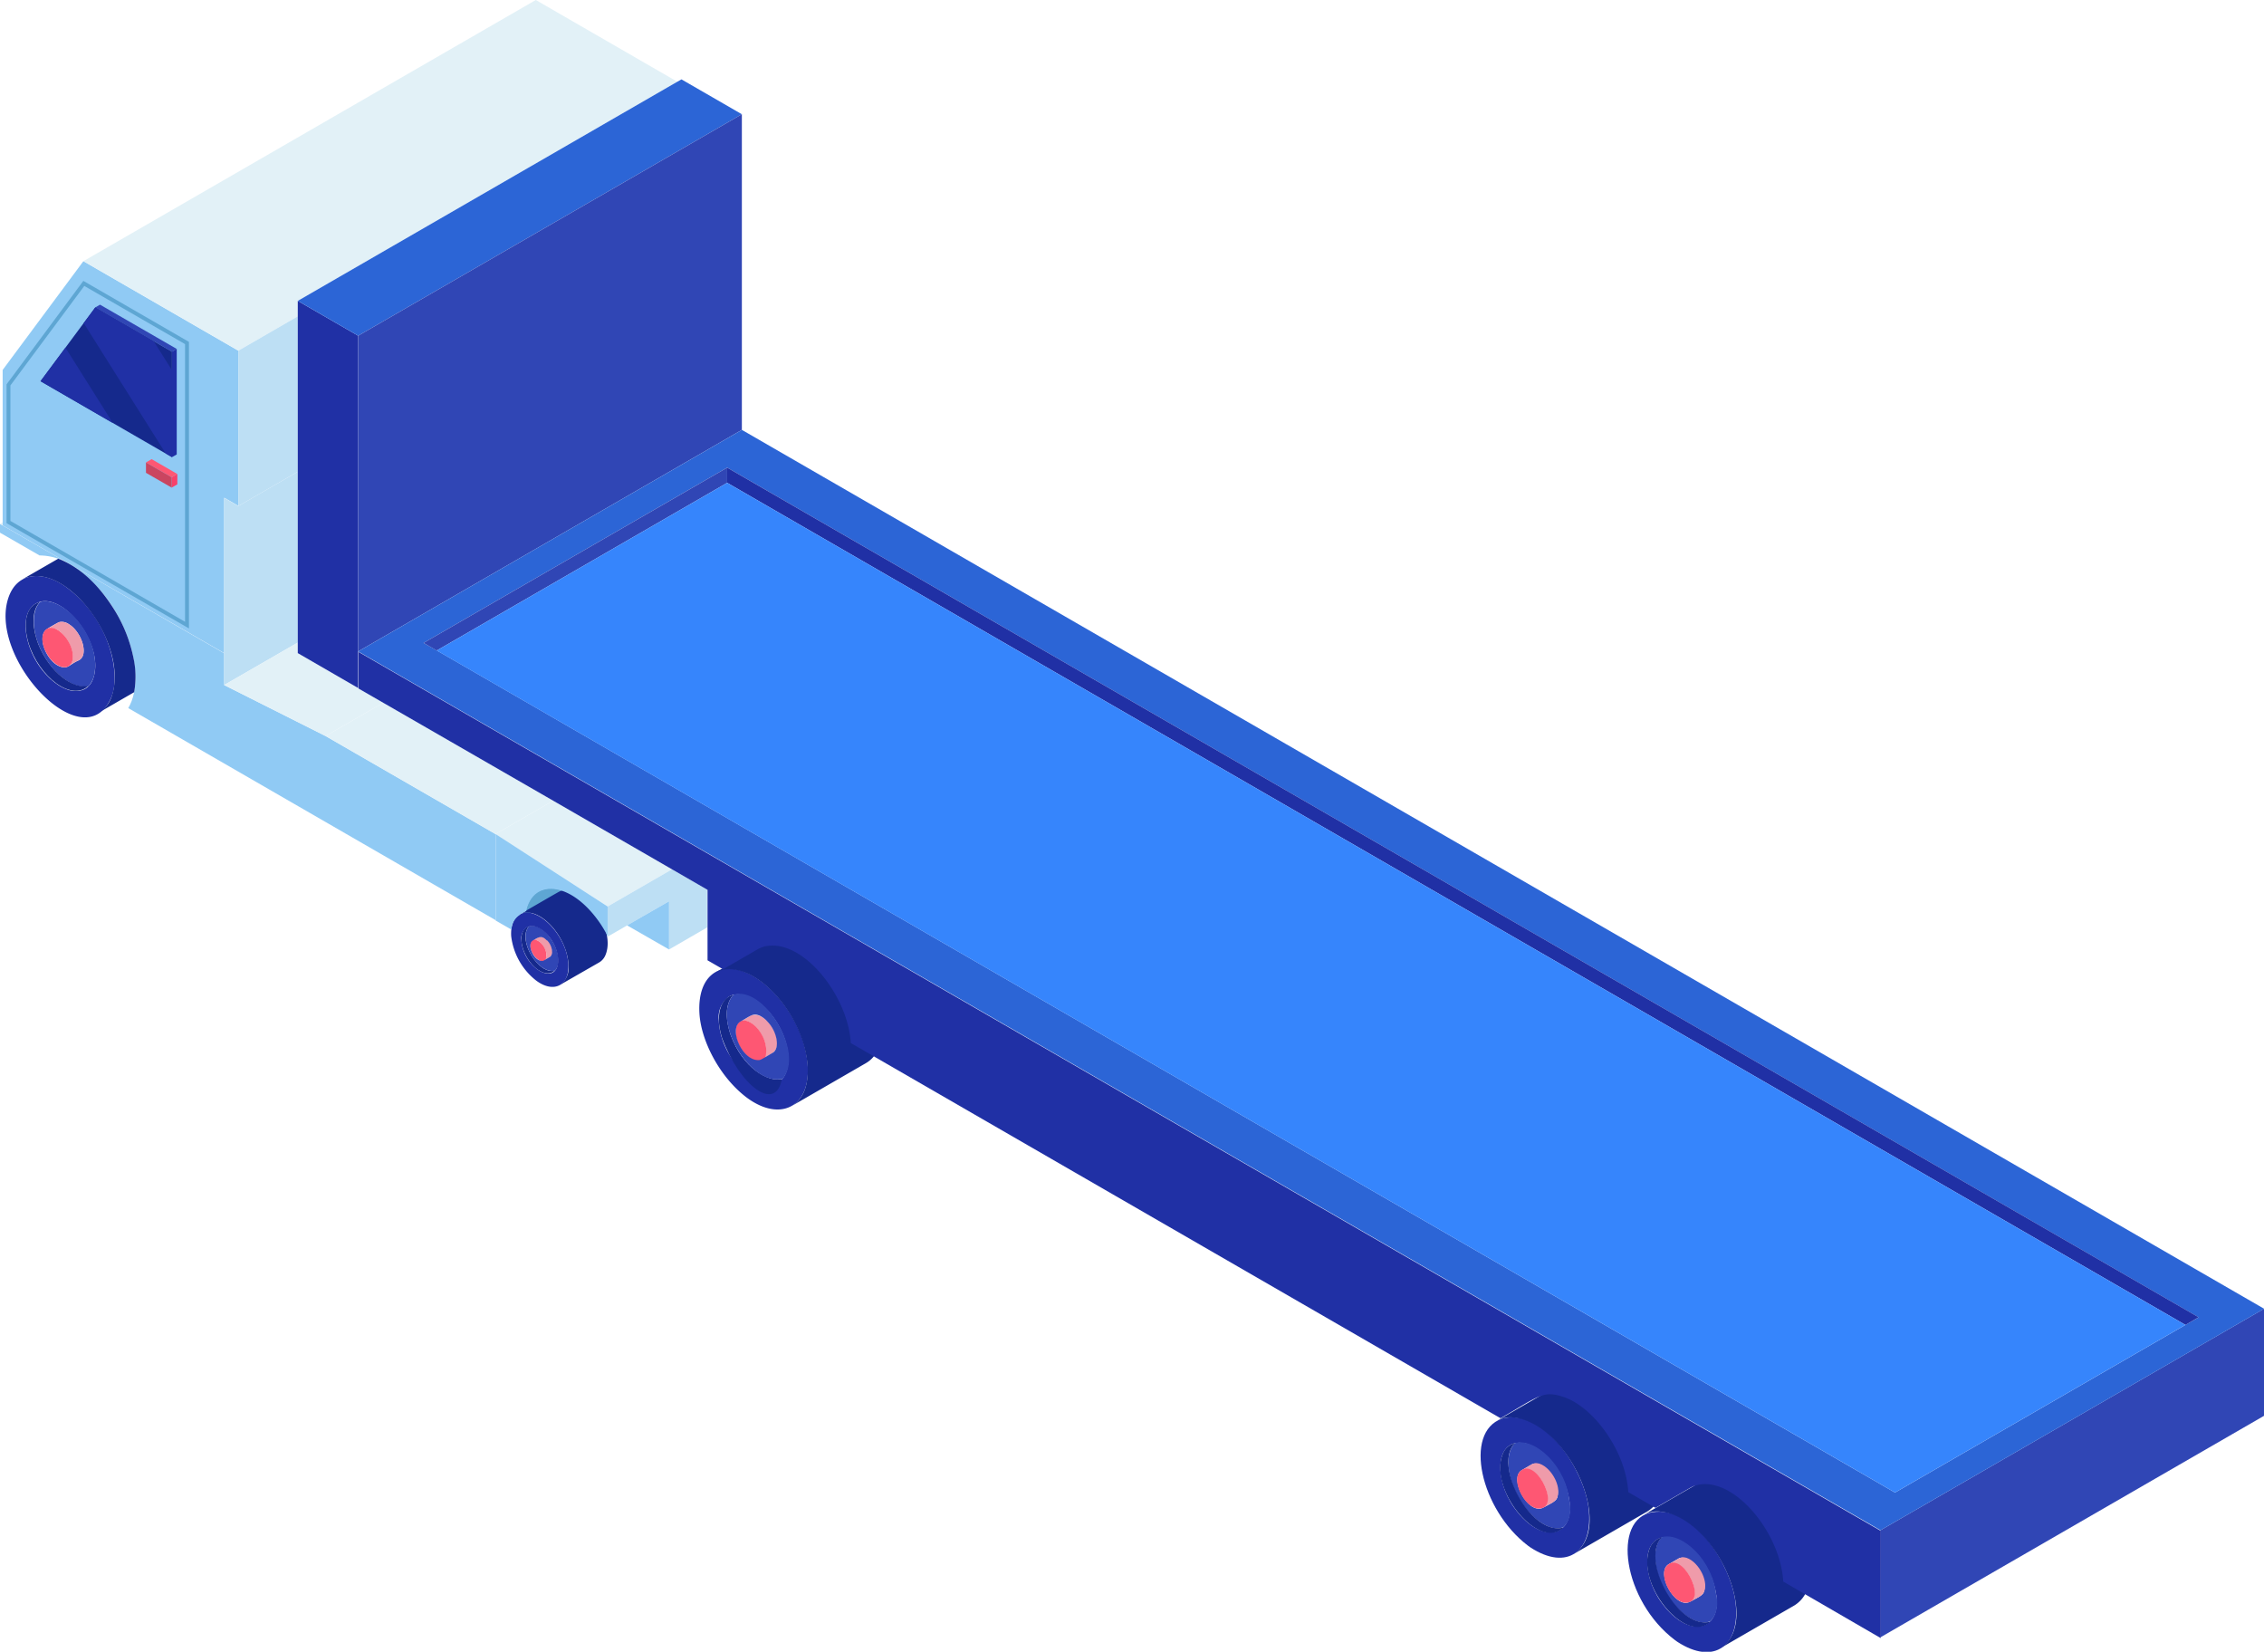 <svg xmlns="http://www.w3.org/2000/svg" viewBox="0 0 375.98 274.28"><defs><style>.cls-1{fill:#2030a5;}.cls-2{fill:#15298c;}.cls-3{fill:#ef9baa;}.cls-4{fill:#fe5773;}.cls-5{fill:#3046b5;}.cls-6{fill:#90caf4;}.cls-7{fill:#e2f1f7;}.cls-8{fill:#bddff4;}.cls-9{fill:#5ea6d3;}.cls-10{fill:#2c65d6;}.cls-11{fill:#f74169;}.cls-12{fill:#ca4560;}.cls-13{fill:#3685fc;}</style></defs><title>i11</title><g id="Слой_2" data-name="Слой 2"><g id="Layer_1" data-name="Layer 1"><path class="cls-1" d="M123.94,182.2c-4.44-3.38-7.55-9.41-7.79-14-.32-6.19,3.35-8.5,7.46-6.84,4.79,1.94,8.62,7.49,9.89,12C136.18,183,130.3,187,123.94,182.2Zm.22-16.78c.34.14-1.84-.87-3.26.17a4.34,4.34,0,0,0-1.53,3.91c.42,8,9.29,13.83,11.2,8.5C132,174.1,128.84,167.31,124.17,165.42Z"/><path class="cls-2" d="M132.31,153.92c3.72-.7,7.3,2.24,9.69,5.15a21.71,21.71,0,0,1,2.14,3.23c2.86,5.43,2.72,9.46,1.65,12a4.78,4.78,0,0,1-2,2.24l-12.31,7.11c2.17-1.34,2.7-3.74,2.66-6.28-.48-9.34-9.61-18.87-15.38-15.86C132.39,153.65,131.29,154.19,132.31,153.92Z"/><path class="cls-2" d="M121.76,165.22c-1.52,1.73-1.16,4.48-.41,6.66,2,5.43,6.2,7.87,8.5,7.28-1.05,5.73-7.09,1-9.95-6.82C118.5,167.79,120.22,165.43,121.76,165.22Z"/><path class="cls-3" d="M125,168.55c2.61-.49,5.55,4.85,3.23,6.35l-1.78,1c2.31-1.44-1.11-7.5-3.56-6.22C124.75,168.65,124.61,168.59,125,168.55Z"/><path class="cls-4" d="M126.51,171.8c-1.48-2.66-4.31-3.38-4.34-.47,0,3.8,5.43,7.46,5.06,2.69A5.72,5.72,0,0,0,126.51,171.8Z"/><path class="cls-5" d="M129.93,179.18h-.14c-5.43,1-11.65-9.89-8-14C126.81,163.56,133.76,174.88,129.93,179.18Zm-2.47-9.53a4,4,0,0,0-1.3-1c-1.13-.46-1.44,0-3.23,1-1.93,1.24.31,6.36,2.94,6.38.48,0,.37,0,2.41-1.19C129.58,174.15,129.07,171.31,127.46,169.65Z"/><path class="cls-1" d="M263.81,250.33c.9,7.28-3.53,10.63-9.67,6.61l-.39-.28c-7.91-6-10.76-18.85-4.32-21.09,0,0,.44-.12.65-.15C256.86,234.37,263.06,244.24,263.81,250.33Zm-3.88-3.77c.55,1.48-1.48-5.37-6.5-6.86l-.24-.06c-4.88-.9-5.14,5.85-1.78,10.63C256.47,257.49,263,254.8,259.93,246.56Z"/><path class="cls-2" d="M261.43,228.57c3.77-1.31,7.78,1.82,10.32,4.91a22,22,0,0,1,3.1,5.23c1.69,4.17,2.49,9.9-1.23,12.24l-12.31,7.11c7-4.39-.92-22-10.2-22.7a4.68,4.68,0,0,0-2.57.59C262.2,228.07,260.87,228.81,261.43,228.57Z"/><path class="cls-5" d="M259.62,253.6c-2.93,1.12-7.36-3.14-8.7-7.9-.54-1.92-.8-4.53.64-6.07,3.35-1,8.64,3.89,9.09,9.8C260.6,248.81,261.39,252.06,259.62,253.6Zm-1-5c.64-2.22-2-6.13-4.1-5.52l-1.86,1.07c-2.09,1.39,1.07,7.31,3.51,6.25C258.34,249.28,258.43,249.12,258.64,248.61Z"/><path class="cls-2" d="M249.58,241.37a2.9,2.9,0,0,1,2-1.73c-3.65,3.62,2.65,15.46,8.06,14C255.6,257.62,247.09,247.32,249.58,241.37Z"/><path class="cls-3" d="M255.7,243.06c2.12.74,3.85,4.23,2.75,5.91-.72.71-.29.31-2.19,1.4,2.28-1.44-1.11-7.52-3.59-6.21C254.6,243,254.76,242.78,255.7,243.06Z"/><path class="cls-4" d="M252.33,244.46c-1.39,1.66,1.19,6.51,3.59,6C259.16,249.87,254.75,241.57,252.33,244.46Z"/><path class="cls-1" d="M288.21,266c.9,7.27-3.53,10.63-9.67,6.61l-.39-.28c-8.64-6.52-10.58-20.18-3.67-21.24S287.45,259.87,288.21,266Zm-3.88-3.77c.55,1.48-1.48-5.37-6.5-6.86l-.24-.06c-4.88-.9-5.14,5.85-1.78,10.63C280.87,273.12,287.39,270.43,284.32,262.19Z"/><path class="cls-2" d="M285.82,244.19c3.77-1.31,7.78,1.82,10.32,4.91a22,22,0,0,1,3.1,5.23c1.69,4.17,2.49,9.9-1.23,12.24l-12.31,7.11c7-4.39-.92-22-10.2-22.7a4.68,4.68,0,0,0-2.57.59C286.59,243.69,285.26,244.44,285.82,244.19Z"/><path class="cls-5" d="M284,269.23c-2.93,1.12-7.36-3.14-8.7-7.9-.54-1.92-.8-4.53.64-6.07,3.35-1,8.64,3.89,9.09,9.8C285,264.44,285.79,267.68,284,269.23Zm-1-5c.64-2.22-2-6.13-4.1-5.52l-1.86,1.07c-2.09,1.39,1.07,7.31,3.51,6.25C282.73,264.91,282.82,264.75,283,264.23Z"/><path class="cls-2" d="M274,257a2.91,2.91,0,0,1,2-1.73c-3.65,3.62,2.65,15.46,8.06,14C280,273.25,271.49,263,274,257Z"/><path class="cls-3" d="M280.1,258.68c2.12.74,3.85,4.23,2.75,5.91-.72.71-.29.31-2.19,1.4,2.28-1.44-1.11-7.52-3.59-6.21C279,258.68,279.16,258.41,280.1,258.68Z"/><path class="cls-4" d="M276.73,260.09c-1.39,1.66,1.19,6.51,3.59,6C283.55,265.5,279.15,257.2,276.73,260.09Z"/><path class="cls-1" d="M1.3,99.56c1.41-4.77,6-4.88,9.9-1.92,7.12,5.37,8.88,14.35,7.3,18.11C14.09,126.26-1.71,109.72,1.3,99.56Zm4,1.18c-2.38,2.37-.59,9.76,4.49,13.08a7.24,7.24,0,0,0,1.74.79c1.94.46,3.26-.28,3.84-1.67C17.88,106.91,9.34,96.7,5.28,100.74Z"/><path class="cls-6" d="M21.3,117.58l61,35.21V138.5L54.07,122.22l-16.84-8.46v-5.28L11.79,93.79C20.59,99.27,24.7,111.89,21.3,117.58Z"/><path class="cls-6" d="M11.79,93.79,0,87v1.45l6.56,3.78A9.94,9.94,0,0,1,11.79,93.79Z"/><polygon class="cls-7" points="0 86.98 0.44 87.24 0.44 86.73 0 86.98"/><path class="cls-6" d="M39.58,58.23V84l-2.35-1.36v25.81L.44,87.24V61.43L13.85,43.37Z"/><polygon class="cls-7" points="13.85 43.37 39.58 58.23 49.45 52.53 49.45 49.96 112.48 13.57 88.98 0 13.85 43.37"/><polygon class="cls-8" points="39.58 58.23 39.58 84.03 49.45 78.33 49.45 52.53 39.58 58.23"/><polygon class="cls-8" points="49.45 78.33 39.58 84.03 37.23 82.67 37.23 108.48 37.23 113.75 49.45 106.7 49.45 78.33"/><polygon class="cls-7" points="37.23 113.75 54.07 122.22 63.68 116.67 59.48 114.25 49.45 108.45 49.45 106.7 37.23 113.75"/><polygon class="cls-7" points="82.28 138.5 100.91 150.52 111.61 144.34 91.89 132.95 82.28 138.5"/><polygon class="cls-7" points="82.28 138.5 91.89 132.95 63.68 116.67 54.07 122.22 82.28 138.5"/><polygon class="cls-8" points="111.11 149.65 111.11 157.66 117.44 154 117.44 147.71 111.61 144.34 100.91 150.52 100.91 155.53 111.11 149.65"/><path class="cls-9" d="M89.32,147.88l.86-.17a1.34,1.34,0,0,1,.31-.09l-.06,0a5.31,5.31,0,0,1,3.5.47L87.18,152A6,6,0,0,1,89.32,147.88Z"/><polygon class="cls-6" points="111.11 149.65 111.11 157.66 104.14 153.66 111.11 149.65"/><polygon class="cls-5" points="312.26 271.89 375.98 235.1 375.98 217.32 312.26 254.11 312.26 271.89"/><polygon class="cls-1" points="59.48 114.25 59.48 108.17 59.48 55.75 49.45 49.96 49.45 52.53 49.45 78.33 49.45 106.7 49.45 108.45 59.48 114.25"/><polygon class="cls-10" points="49.45 49.96 59.48 55.75 123.2 18.97 113.17 13.18 112.48 13.57 49.45 49.96"/><polygon class="cls-5" points="59.48 55.75 59.48 108.17 123.2 71.38 123.2 18.97 59.48 55.75"/><path class="cls-10" d="M376,217.32l-63.71,36.78L59.48,108.17,123.2,71.38ZM70.34,106.76,72.53,108,314.7,247.84,362.93,220l2.19-1.26L120.76,77.65Z"/><path class="cls-5" d="M15.75,111.48a4.43,4.43,0,0,1-1,2.42c-2.64.71-6.68-2.38-8.49-7.24-.73-2-1.13-5.17.43-6.72C10.38,98.93,16.49,105.36,15.75,111.48Zm-4.29-7.82a2,2,0,0,0-1.65-.35c-.24.09-1.86,1-2,1.14C6,105.59,7.73,109.9,10,110.69c1.32.46,1.51-.35,3-1C14.88,108.89,13.55,104.92,11.46,103.66Z"/><path class="cls-2" d="M6.66,99.93c-1.66,1.67-1.13,4.83-.31,7,1.94,4.8,5.85,7.59,8.37,6.92-2.74,2.73-8.24-1.36-10-7.12C3.91,104,4,100.65,6.66,99.93Z"/><path class="cls-3" d="M9.72,103.34c1.85-.65,4.39,2.53,4.15,5a1.48,1.48,0,0,1-1,1.38l-1.31.76c1.85-1.84-1.51-7.26-3.8-6C8,104.35,9.54,103.42,9.72,103.34Z"/><path class="cls-4" d="M10.23,105.1c-2.6-2.37-4.5.61-2.1,4,1,1.44,2.85,2.39,3.69,1.09C12.5,109.17,12,106.72,10.23,105.1Z"/><path class="cls-9" d="M1.09,86.87V63.82L13.84,46.64,31.38,56.77v47.58ZM14,47.48,1.73,64V86.5l29,16.75V57.14Z"/><polygon class="cls-5" points="29.35 57.94 16.61 50.59 15.83 51.04 28.56 58.4 29.35 57.94"/><polygon class="cls-1" points="29.35 75.46 29.35 57.94 28.56 58.4 28.56 75.91 29.35 75.46"/><polygon class="cls-2" points="28.56 75.91 28.56 58.4 15.83 51.04 6.73 63.3 28.56 75.91"/><polygon class="cls-11" points="29.45 80.43 29.45 78.71 28.51 79.25 28.51 80.97 29.45 80.43"/><polygon class="cls-4" points="29.45 78.71 25.18 76.24 24.24 76.79 28.51 79.25 29.45 78.71"/><polygon class="cls-12" points="28.51 79.25 24.24 76.79 24.24 78.51 28.51 80.97 28.51 79.25"/><polygon class="cls-1" points="365.12 218.73 120.76 77.65 120.76 80.17 362.93 220 365.12 218.73"/><polygon class="cls-5" points="120.76 77.65 70.34 106.76 72.53 108.02 120.76 80.17 120.76 77.65"/><polygon class="cls-13" points="120.76 80.17 72.53 108.02 314.7 247.84 362.93 220 120.76 80.17"/><path class="cls-2" d="M9.67,92.77l.22.08c4,1.66,6.93,4.89,9.2,8.57a24.3,24.3,0,0,1,3.08,7.85,14.7,14.7,0,0,1,.11,5.67l-5.61,3.24a5,5,0,0,0,1.83-2.42c3.14-8.84-7.89-23.18-14.87-19.51Z"/><path class="cls-2" d="M93.42,147.85c2-.37,3.86,1.18,5.12,2.72a11.47,11.47,0,0,1,1.13,1.71c1.51,2.87,1.44,5,.87,6.33a2.53,2.53,0,0,1-1,1.18L93,163.54a3.52,3.52,0,0,0,1.41-3.32c-.25-4.94-5.08-10-8.12-8.38C93.46,147.7,92.88,148,93.42,147.85Z"/><path class="cls-2" d="M87.85,153.81c-2,2.23,1.56,8.06,4.27,7.37-1.34,1.32-4.16-.39-5.26-3.61C86.12,155.18,87,153.92,87.85,153.81Z"/><path class="cls-3" d="M89.58,155.58c1.38-.26,2.93,2.56,1.71,3.36l-.94.54c1.22-.76-.59-4-1.88-3.29C89.43,155.63,89.35,155.59,89.58,155.58Z"/><path class="cls-4" d="M88.06,157c0,2,2.87,3.94,2.67,1.42C90.58,156.46,88.08,155,88.06,157Z"/><path class="cls-5" d="M92.16,161.19h-.08c-2.87.54-6.15-5.23-4.23-7.38C90.51,152.94,94.19,158.92,92.16,161.19Zm-1.31-5c-1-1.06-1.55-.46-2.4,0-1,.66.17,3.36,1.55,3.37.25,0,.2,0,1.27-.63C92,158.53,91.71,157,90.86,156.15Z"/><path class="cls-1" d="M89,162.79a11,11,0,0,1-4.11-7.37c-.17-3.27,1.77-4.49,3.94-3.61,2.53,1,4.56,4,5.22,6.35C95.46,163.23,92.36,165.34,89,162.79Zm.12-8.86a2,2,0,0,0-1.72.09,2.29,2.29,0,0,0-.81,2.07c.22,4.2,4.91,7.31,5.92,4.49C93.24,158.51,91.59,154.92,89.12,153.92Z"/><path class="cls-1" d="M270.41,247.77l4.52,2.61c6.46-3.73,5.71-3.3,6.1-3.51l.3-.13c6.17-2.15,14.34,7.5,14.81,15.88L312.32,272V254.19L59.54,108.25v6.08l4.2,2.42L91.94,133l19.73,11.39,5.83,3.37v11.7l2.58,1.49c6.54-3.78,5.73-3.32,6.13-3.52a5.73,5.73,0,0,1,.6-.23c6.4-1.67,14.07,8.19,14.48,16l107.91,62.3c6.44-3.72,7.06-4.72,10.63-3.47C264.67,233.74,270,240.93,270.41,247.77Z"/><path class="cls-6" d="M100.91,150.52v5l0-.07,0,0-.18-.35a19.15,19.15,0,0,0-1-1.68c-4.78-7.08-11.16-7.6-12.34-2.16l-1.07.62.07,0a3,3,0,0,0-1.44,2.49l-2.64-1.52V138.5Z"/><path class="cls-6" d="M86.67,151.7l.33-.09Z"/><polygon class="cls-1" points="15.83 51.04 25.51 56.63 28.56 61.48 28.56 75.91 27.53 75.31 13.9 53.65 15.83 51.04"/><polygon class="cls-1" points="10.87 57.73 18.74 70.24 6.73 63.3 10.87 57.73"/></g></g></svg>
